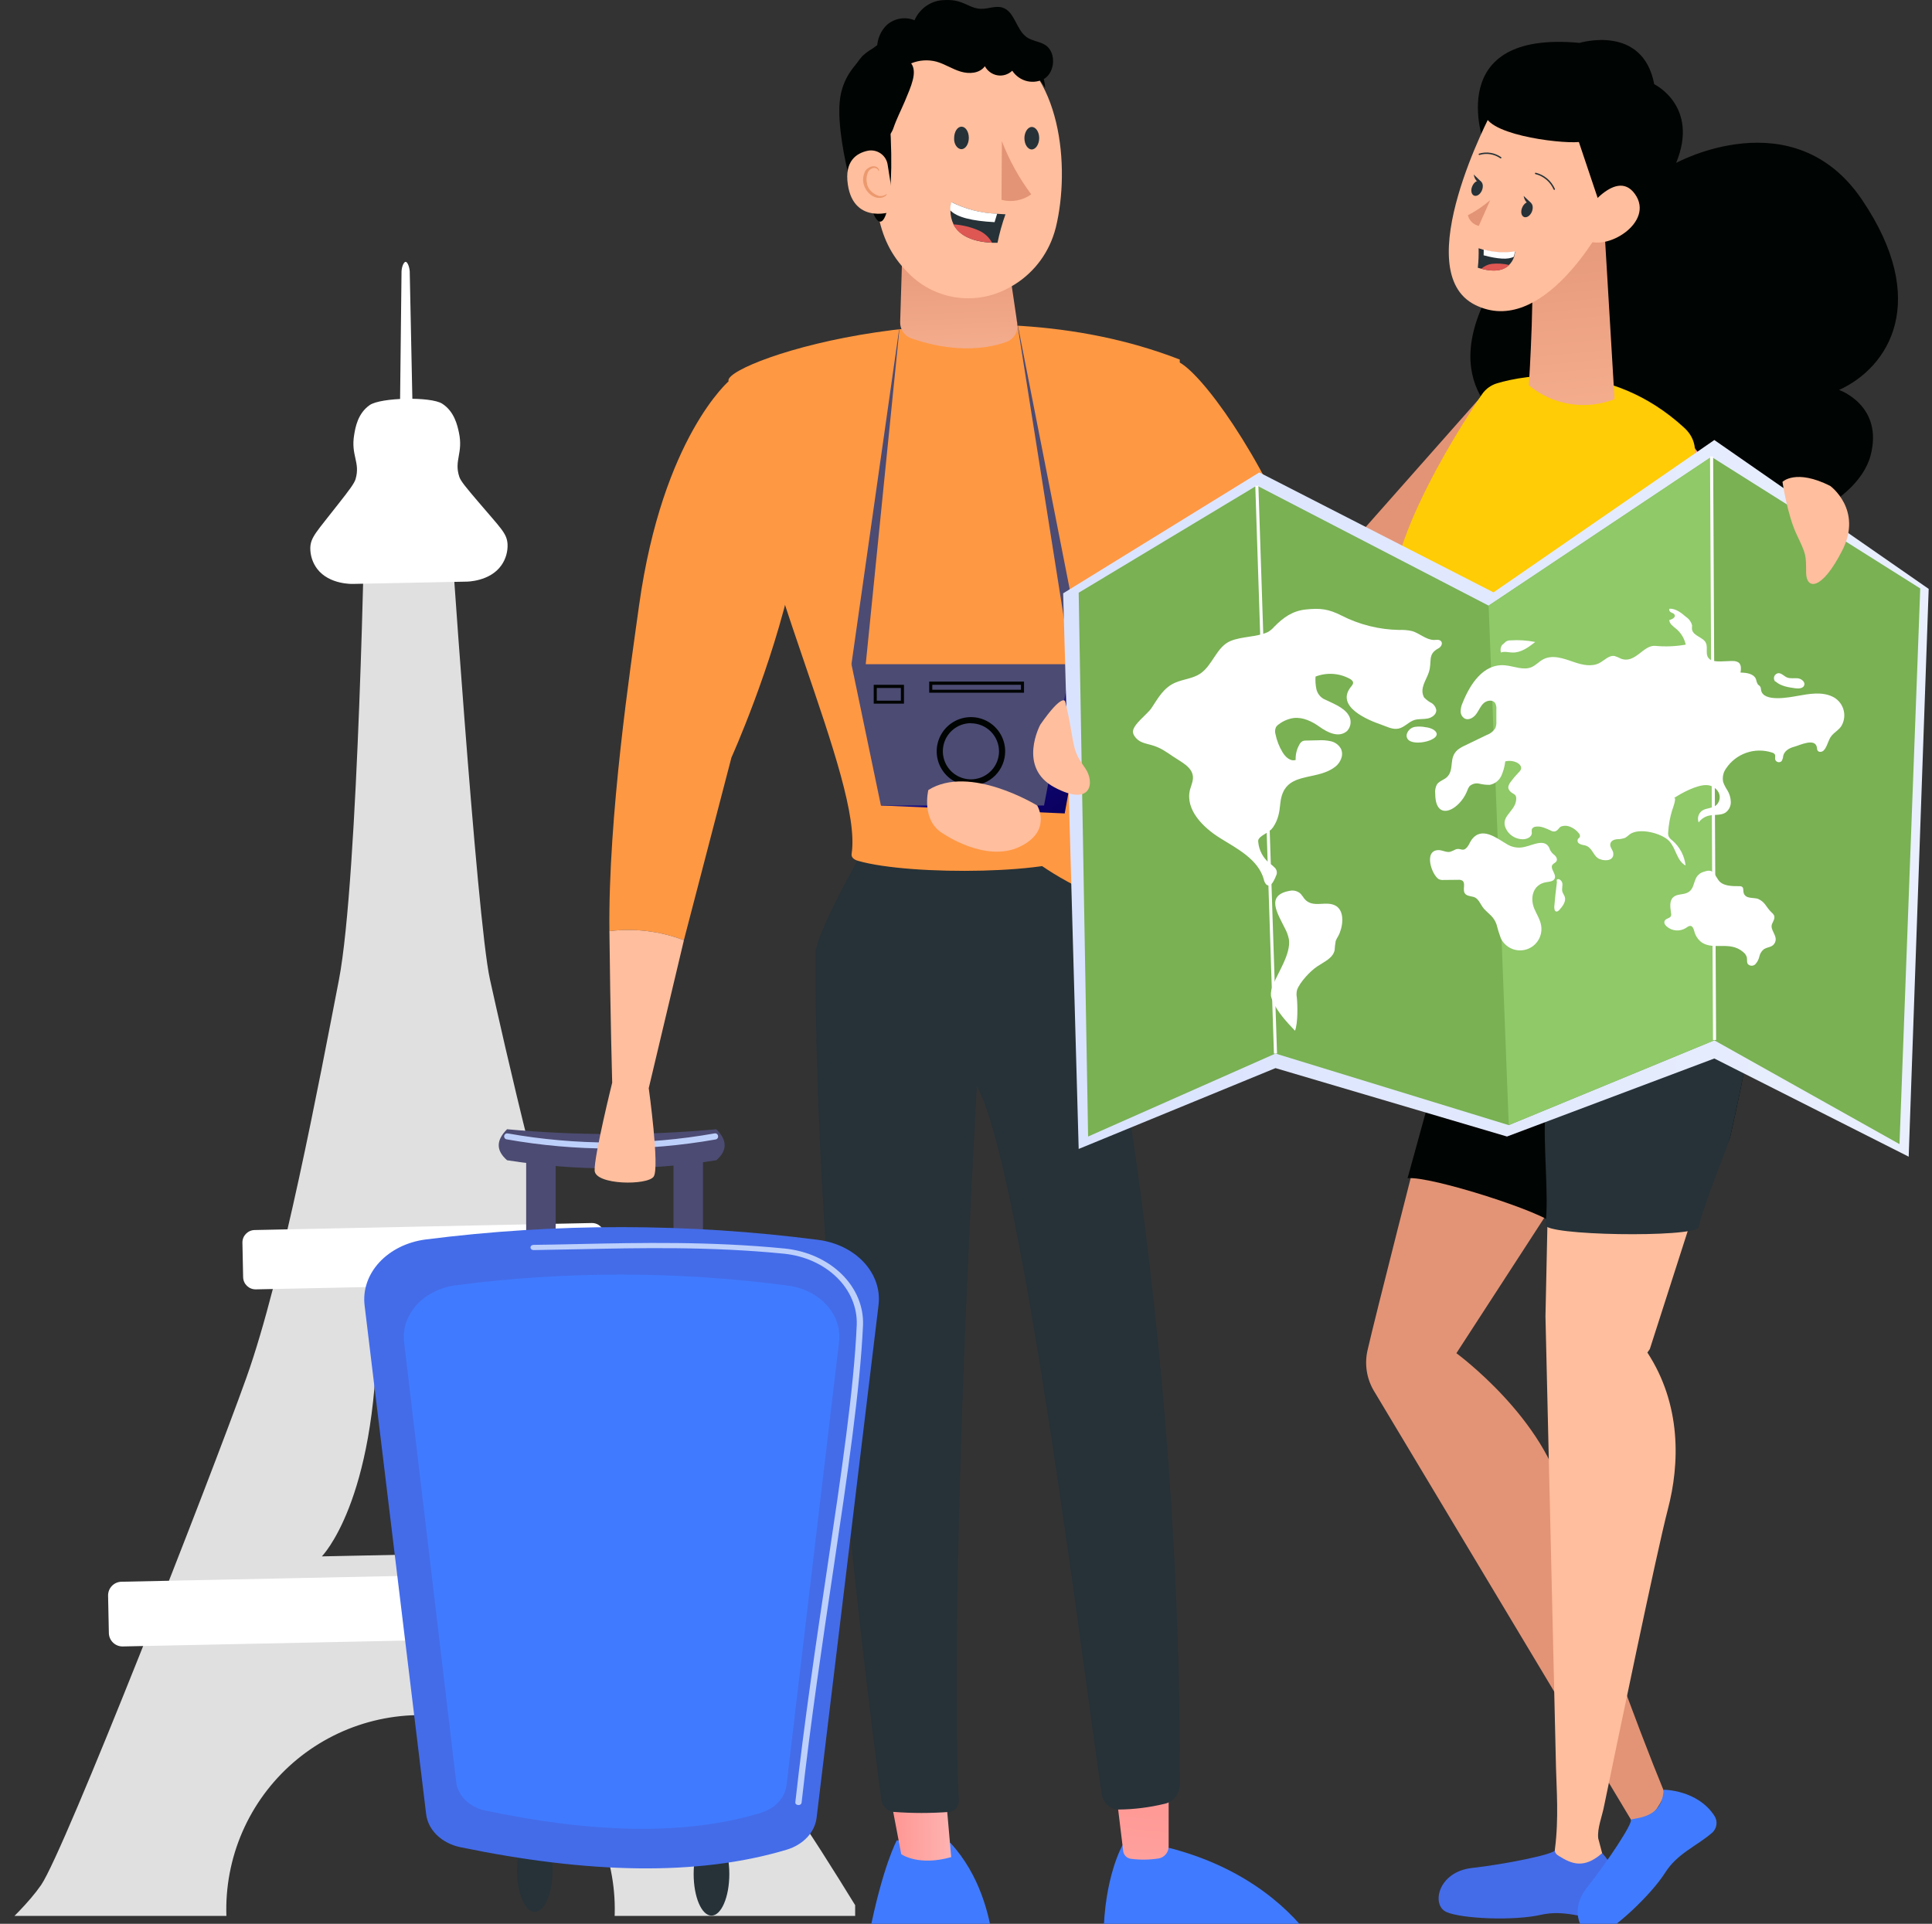 <?xml version="1.0" encoding="UTF-8"?> <svg xmlns="http://www.w3.org/2000/svg" width="976" height="972" viewBox="0 0 976 972" fill="none"><rect x="0" y="0" width="976" height="972" fill="#333333" stroke="none"/> <g clip-path="url(#clip0_29_2148)"> <path d="M201.998 212.248L202.843 137.094C203.013 134.258 204.138 132.311 204.902 132.283C205.666 132.255 206.722 134.213 206.98 137.018L208.535 212.105L201.998 212.248Z" fill="white"></path> <path d="M401.675 915.686C390.472 901.37 323.226 757.432 300.095 692.423C276.963 627.413 254.207 524.961 247.506 494.817C240.805 464.673 226.757 254.137 226.757 254.137L184.363 255.013C184.363 255.013 181.089 444.121 171.193 495.183C161.297 546.245 142.79 644.798 124.468 696.072C106.145 747.346 32.504 935.469 20.75 952.42C8.996 969.372 -17.255 989.808 -17.255 989.808L116.901 987.039C113.569 972.809 113.457 958.014 116.575 943.735C119.694 929.456 125.962 916.054 134.924 904.508C143.885 892.962 155.312 883.563 168.371 876.999C181.43 870.435 195.791 866.87 210.404 866.566C225.017 866.262 239.513 869.227 252.834 875.242C266.154 881.258 277.963 890.173 287.396 901.337C296.83 912.501 303.65 925.63 307.359 939.767C311.069 953.904 311.573 968.691 308.835 983.048L310.972 983.005L456.963 1003.65C456.963 1003.65 412.873 929.986 401.675 915.686ZM162.584 786.355C162.584 786.355 189.875 758.934 190.49 671.676L241.484 670.616C241.484 670.616 239.437 747.394 280.222 783.938L162.584 786.355Z" fill="#E0E0E0"></path> <path d="M122.465 627.901L122.826 645.278C122.898 648.757 125.778 651.519 129.258 651.447L299.543 647.91C303.023 647.838 305.786 644.958 305.713 641.479L305.352 624.102C305.28 620.622 302.401 617.86 298.921 617.932L128.635 621.469C125.155 621.542 122.393 624.421 122.465 627.901Z" fill="white"></path> <path d="M374.136 825.378L62.084 831.865C61.176 831.89 60.272 831.736 59.424 831.411C58.576 831.085 57.8 830.596 57.142 829.971C56.484 829.345 55.955 828.596 55.587 827.766C55.219 826.935 55.018 826.041 54.996 825.133L54.602 806.2C54.566 804.377 55.255 802.614 56.516 801.296C57.777 799.979 59.508 799.214 61.331 799.17L373.394 792.689C375.215 792.659 376.975 793.349 378.288 794.611C379.602 795.872 380.364 797.602 380.407 799.423L380.813 818.362C380.845 820.174 380.162 821.926 378.913 823.239C377.663 824.552 375.947 825.32 374.136 825.378Z" fill="white"></path> <path d="M223.348 203.933C229.545 207.862 231.075 214.995 231.836 218.53C234.087 229.013 229.226 232.604 232.064 241.005C232.768 243.113 235.659 246.543 241.406 253.309C252.857 266.815 256.009 269.309 256.396 274.814C256.593 278.627 255.519 282.398 253.344 285.537C247.547 293.926 235.653 293.867 235.653 293.867L210.416 294.379L203.497 294.521L178.266 295.022C178.266 295.022 166.375 295.492 160.244 287.434C157.938 284.386 156.71 280.658 156.753 276.837C156.913 271.325 159.979 268.708 170.837 254.731C176.333 247.752 179.041 244.181 179.631 242.042C182.124 233.505 177.118 230.131 178.936 219.562C179.532 215.988 180.718 208.853 186.806 204.637C192.466 200.804 217.612 200.298 223.348 203.933Z" fill="white"></path> </g> <g clip-path="url(#clip1_29_2148)"> <path d="M453.045 929.83C453.045 929.83 445.867 942.924 439.05 977.624C438.753 979.102 438.771 980.626 439.101 982.097C439.432 983.568 440.068 984.953 440.968 986.163C441.869 987.372 443.014 988.378 444.329 989.116C445.643 989.854 447.099 990.308 448.6 990.447C459.847 991.483 477.129 992.789 491.048 992.594C492.554 992.577 494.041 992.243 495.409 991.614C496.778 990.984 497.998 990.072 498.99 988.938C499.982 987.805 500.723 986.474 501.166 985.034C501.609 983.594 501.742 982.077 501.559 980.582C499.937 967.954 495.027 947.218 480.132 931.137L453.045 929.83Z" fill="#407BFF"></path> <path d="M446.408 890.115L455.282 936.797C455.282 936.797 463.781 943.044 480.523 938.299L476.108 888.043L446.408 890.115Z" fill="url(#paint0_linear_29_2148)"></path> <path d="M663.093 980.597C662.995 980.339 662.869 980.092 662.717 979.861C654.008 967.699 631.846 943.495 588.062 932.999L567.041 932.323C567.041 932.323 557.686 948.585 557.506 978.705C562.311 980.657 571.59 982.774 589.533 983.285C617.281 984.051 650.18 981.663 663.093 980.597Z" fill="#407BFF"></path> <path d="M563.166 900.476C563.391 901.977 566.274 925.836 567.385 935.011C567.461 936.036 567.885 937.005 568.587 937.756C569.289 938.507 570.226 938.995 571.244 939.14C576.038 939.786 580.902 939.71 585.674 938.915C587.052 938.571 588.271 937.765 589.127 936.631C589.982 935.497 590.422 934.103 590.373 932.683V895.326L563.166 900.476Z" fill="url(#paint1_linear_29_2148)"></path> <path d="M546.066 432C546.066 432 596.907 639.878 595.988 901.46C595.976 903.786 595.221 906.037 593.849 907.834C592.477 909.632 590.572 910.867 588.454 911.332C580.719 913.218 572.817 914.201 564.887 914.266C562.871 914.189 560.941 913.367 559.424 911.937C557.906 910.508 556.892 908.56 556.554 906.421C549.426 861.438 516.773 589.935 493.463 548.794C493.463 548.794 479.404 792.593 484.316 909.679C484.376 911.076 483.943 912.446 483.105 913.516C482.268 914.585 481.086 915.276 479.796 915.45C470.32 916.183 460.808 916.183 451.332 915.45C449.798 915.292 448.358 914.585 447.244 913.441C446.129 912.298 445.403 910.784 445.184 909.144C440.091 871.083 410.873 644.514 412.034 481.295C412.034 472.088 434.636 432.065 434.636 432.065L546.066 432Z" fill="#263238"></path> <path d="M368 192.158C368 182.324 490.978 140.785 596 181.667C595.584 253.262 553.202 357.4 548.052 430.979C536.566 441.703 460.171 442.669 433.429 434.923C431.5 434.369 429.942 433.222 430.209 431.456C436.026 393.951 380.243 287.042 368 192.158Z" fill="url(#paint2_linear_29_2148)"></path> <path d="M455.883 125.393L454.742 162.706C454.688 164.503 455.208 166.27 456.226 167.752C457.243 169.234 458.706 170.354 460.403 170.949C469.937 174.313 489.697 179.433 508.451 172.736C510.278 172.064 511.819 170.784 512.814 169.111C513.809 167.438 514.198 165.473 513.917 163.547L508.301 125.393H455.883Z" fill="url(#paint3_linear_29_2148)"></path> <path d="M458.349 137.416C464.713 144.168 473.109 148.643 482.253 150.154C491.396 151.665 500.782 150.129 508.971 145.781C519.66 140.33 527.87 130.994 531.924 119.682C532.467 118.176 532.968 116.545 533.385 114.913C540.73 84.715 536.348 34.815 503.588 21.305C496.36 18.282 488.482 17.162 480.701 18.052C472.92 18.942 465.495 21.813 459.133 26.39C452.772 30.968 447.684 37.101 444.355 44.205C441.025 51.31 439.565 59.15 440.112 66.98C441.948 100.358 441.406 120.184 458.349 137.416Z" fill="#FFBE9D"></path> <path d="M482.009 69.659C481.77 72.776 483.636 75.366 485.693 75.366C487.751 75.366 489.426 72.776 489.426 69.659C489.426 66.542 487.799 64 485.741 64C483.684 64 482.057 66.494 482.009 69.659Z" fill="#263238"></path> <path d="M517.51 69.804C517.51 72.921 519.185 75.511 521.194 75.511C523.204 75.511 524.926 72.969 524.974 69.852C525.022 66.735 523.3 64.145 521.242 64.145C519.184 64.145 517.51 66.831 517.51 69.804Z" fill="#263238"></path> <path d="M506.123 71.338C509.816 80.928 514.807 89.965 520.956 98.193C518.808 99.731 516.348 100.777 513.752 101.257C511.156 101.738 508.487 101.641 505.932 100.975L506.123 71.338Z" fill="#E39476"></path> <path d="M507.941 108.265C506.253 112.956 504.909 117.764 503.921 122.652H501.29C489.375 122.076 484.016 117.856 481.719 113.396C480.645 111.17 480.104 108.723 480.14 106.251C480.131 104.855 480.325 103.466 480.715 102.126C487.92 105.743 495.82 107.755 503.873 108.025C506.218 108.217 507.941 108.265 507.941 108.265Z" fill="#263238"></path> <path d="M503.733 107.977L502.442 112.245C491.197 111.67 483.302 109.8 480 106.203C479.991 104.807 480.185 103.418 480.574 102.078C487.78 105.695 495.68 107.707 503.733 107.977Z" fill="white"></path> <path d="M501.146 122.604C489.232 122.028 483.873 117.808 481.576 113.348C486.102 113.632 490.541 114.72 494.687 116.561C497.436 117.822 499.702 119.942 501.146 122.604Z" fill="#DE5753"></path> <path d="M528 44.407C528 44.407 518.198 28.405 508.889 25.391C497.636 21.79 494.388 33.045 483.89 31.498C473.392 29.952 462.604 26.458 453.121 34.806C442.738 43.927 448.742 48.915 449.525 60.89C452.715 109.51 444.826 124.179 439.258 101.723C438.649 99.242 430.877 98.069 428.441 87.641C425.309 74.145 422.641 57.609 424.758 47.634C426.556 39.153 430.906 32.992 439.258 25.818C452.367 14.483 472.058 12.189 485.659 12.002C499.26 11.816 526.608 23.284 528 44.407Z" fill="#000402"></path> <path d="M448.417 83.214C448.25 82.084 447.854 80.999 447.253 80.026C446.652 79.052 445.858 78.21 444.919 77.55C443.981 76.89 442.917 76.427 441.793 76.187C440.668 75.948 439.507 75.938 438.378 76.158C432.633 77.385 426.548 81.373 428.309 93.246C431.398 114.292 452.062 106.837 452 106.223C451.938 105.61 449.869 91.988 448.417 83.214Z" fill="#FFBE9D"></path> <path d="M447.976 97.997C447.976 97.997 447.602 98.263 446.954 98.583C446.049 99.02 444.961 99.164 443.923 98.983C442.276 98.406 440.853 97.497 439.8 96.35C438.747 95.202 438.101 93.857 437.928 92.451C437.595 90.888 437.7 89.287 438.235 87.758C438.346 87.163 438.639 86.597 439.09 86.11C439.541 85.622 440.135 85.227 440.823 84.959C441.274 84.815 441.775 84.797 442.24 84.909C442.706 85.02 443.108 85.255 443.378 85.572C443.787 86.025 443.719 86.425 443.855 86.425C443.991 86.425 444.298 86.078 443.855 85.332C443.638 84.897 443.242 84.532 442.731 84.292C442.375 84.139 441.983 84.044 441.58 84.012C441.176 83.98 440.768 84.012 440.38 84.105C439.455 84.366 438.63 84.806 437.981 85.385C437.331 85.963 436.88 86.66 436.668 87.412C435.967 89.134 435.815 90.965 436.225 92.744C437.076 96.424 440.108 99.597 443.65 99.97C444.3 100.037 444.962 99.991 445.586 99.834C446.21 99.678 446.782 99.414 447.261 99.063C448.01 98.45 448.044 98.023 447.976 97.997Z" fill="#EB996E"></path> <path d="M528.33 22.924C525.401 20.898 521.548 20.816 518.645 18.763C513.367 15.041 512.628 5.898 506.559 3.873C502.97 2.668 499.091 4.639 495.317 4.448C489.195 4.147 486.583 -0.479 477.347 0.041C474.114 0.03 470.947 0.984 468.224 2.79C465.501 4.595 463.336 7.176 461.988 10.223C459.716 9.298 457.248 9.01 454.834 9.39C452.42 9.769 450.145 10.803 448.24 12.386C446.635 13.87 445.347 15.687 444.461 17.719C443.575 19.751 443.109 21.953 443.094 24.183C443.094 24.183 441.141 23.307 435.626 28.344C432.001 32.456 429.512 37.505 428.421 42.961C426.812 49.995 430.11 57.112 433.303 63.544C435.045 67.021 437.156 70.826 440.798 71.756C445.231 73.015 449.823 69.21 451.353 64.667C452.884 60.123 455.259 55.552 457.106 51.172C460.273 43.563 463.571 36.473 460.299 32.012C464.38 30.328 468.87 30.03 473.124 31.163C477.373 32.367 481.041 34.913 485.395 36.2C489.749 37.486 494.895 37.075 497.534 33.462C498.197 34.677 499.115 35.721 500.221 36.516C501.326 37.312 502.591 37.838 503.92 38.057C505.249 38.275 506.608 38.179 507.897 37.777C509.185 37.375 510.37 36.677 511.362 35.734C513.153 38.426 515.861 40.315 518.94 41.02C522.019 41.726 525.242 41.197 527.96 39.539C533.08 35.844 533.476 26.537 528.33 22.924Z" fill="#000402"></path> <path d="M280.702 578.761H265.807V664.363H280.702V578.761Z" fill="#4C4B73"></path> <path d="M355.131 578.761H340.236V664.363H355.131V578.761Z" fill="#4C4B73"></path> <path d="M361.873 586.209C326.852 591.719 291.186 591.719 256.166 586.209C250.355 581.163 250.73 575.938 256.166 570.548C291.327 573.786 326.711 573.786 361.873 570.548C367.308 575.938 367.668 581.163 361.873 586.209Z" fill="#4C4B73"></path> <path d="M270.144 965.952C275.094 965.952 279.108 956.561 279.108 944.976C279.108 933.391 275.094 924 270.144 924C265.193 924 261.18 933.391 261.18 944.976C261.18 956.561 265.193 965.952 270.144 965.952Z" fill="#263238"></path> <path d="M368.434 946.838C368.434 958.43 364.41 967.859 359.425 967.859C354.44 967.859 350.416 958.475 350.416 946.838C350.416 935.201 354.425 925.817 359.425 925.817C364.425 925.817 368.434 935.246 368.434 946.838Z" fill="#263238"></path> <path d="M397.455 934.543C352.254 948.118 296.507 946.531 232.548 933.283C227.968 932.331 223.851 930.219 220.76 927.237C217.67 924.255 215.757 920.548 215.282 916.623L184.184 659.55C183.245 651.749 185.925 643.945 191.669 637.748C197.413 631.55 205.784 627.431 215.056 626.242C280.784 617.852 347.662 617.92 413.365 626.443C422.519 627.626 430.781 631.7 436.447 637.825C442.113 643.95 444.75 651.659 443.815 659.361L412.522 918.436C412.083 922.035 410.436 925.457 407.77 928.307C405.104 931.157 401.528 933.319 397.455 934.543Z" fill="#446CE9"></path> <path d="M384.606 915.827C346.432 927.558 299.276 926.191 245.069 914.728C241.2 913.895 237.724 912.066 235.113 909.49C232.503 906.913 230.883 903.714 230.473 900.326L204.155 678.172C203.362 671.431 205.629 664.688 210.49 659.333C215.351 653.978 222.434 650.42 230.278 649.393C285.89 642.143 342.474 642.203 398.064 649.572C405.814 650.589 412.809 654.108 417.607 659.402C422.404 664.696 424.636 671.36 423.843 678.019L397.316 901.923C396.94 905.026 395.548 907.975 393.301 910.434C391.053 912.893 388.04 914.762 384.606 915.827Z" fill="#407BFF"></path> <path d="M403.35 911.998H403.199C402.991 911.987 402.788 911.941 402.602 911.861C402.417 911.782 402.253 911.671 402.121 911.535C401.989 911.4 401.891 911.243 401.834 911.075C401.776 910.906 401.761 910.729 401.789 910.556C406.337 869.707 412.402 828.923 417.799 792.9C425.077 744.163 431.354 702.076 432.809 669.423C433.139 660.654 429.56 652.099 422.776 645.439C415.991 638.78 406.493 634.499 396.148 633.439C358.942 629.737 323.373 630.503 291.882 631.179C284.12 631.345 276.721 631.498 269.519 631.601C269.117 631.601 268.731 631.466 268.447 631.227C268.162 630.987 268.003 630.663 268.003 630.324C267.99 630.15 268.02 629.976 268.091 629.812C268.161 629.648 268.271 629.498 268.413 629.371C268.555 629.245 268.727 629.144 268.917 629.075C269.107 629.006 269.312 628.971 269.519 628.971C276.766 628.881 284.089 628.728 291.837 628.562C323.388 627.886 359.139 627.12 396.558 630.835C407.68 631.98 417.892 636.586 425.186 643.748C432.48 650.909 436.329 660.109 435.978 669.538C434.462 702.319 428.23 744.456 420.953 793.245C415.57 829.255 409.475 870.065 404.942 910.824C404.911 911.156 404.727 911.464 404.43 911.684C404.132 911.903 403.745 912.016 403.35 911.998Z" fill="#BDD0FB"></path> <path d="M308.704 580.308C291.009 580.3 273.348 578.742 255.925 575.653C255.527 575.582 255.174 575.355 254.943 575.022C254.712 574.69 254.622 574.28 254.694 573.881C254.766 573.483 254.993 573.13 255.325 572.899C255.657 572.668 256.068 572.579 256.466 572.65C291.02 578.791 326.387 578.791 360.941 572.65C361.143 572.607 361.352 572.606 361.554 572.647C361.756 572.688 361.948 572.77 362.117 572.888C362.286 573.007 362.429 573.159 362.537 573.335C362.644 573.511 362.715 573.707 362.743 573.912C362.786 574.113 362.788 574.322 362.747 574.524C362.706 574.726 362.623 574.918 362.505 575.087C362.387 575.256 362.235 575.399 362.059 575.507C361.883 575.615 361.686 575.685 361.482 575.713C344.057 578.781 326.397 580.319 308.704 580.308Z" fill="#BDD0FB"></path> <path d="M445.014 406.973L537.867 410.982L549.729 345.156L541.141 335.576L445.014 406.973Z" fill="url(#paint4_linear_29_2148)"></path> <path d="M430.131 335.576H541.138L527.414 406.973H445.011L430.131 335.576Z" fill="#4C4B73"></path> <path d="M505.739 383.133C507.735 374.675 502.497 366.2 494.039 364.203C485.58 362.207 477.105 367.445 475.109 375.904C473.112 384.362 478.351 392.837 486.809 394.833C495.268 396.83 503.743 391.591 505.739 383.133Z" fill="#4C4B73"></path> <path d="M490.506 396.912C487.083 396.915 483.737 395.903 480.89 394.004C478.043 392.104 475.824 389.403 474.513 386.241C473.202 383.08 472.858 379.601 473.525 376.244C474.192 372.887 475.84 369.804 478.26 367.384C480.68 364.964 483.763 363.316 487.12 362.649C490.477 361.982 493.956 362.326 497.117 363.637C500.279 364.948 502.98 367.167 504.879 370.014C506.779 372.861 507.791 376.208 507.788 379.63C507.78 384.211 505.957 388.602 502.718 391.842C499.478 395.081 495.087 396.904 490.506 396.912ZM490.506 365.381C487.699 365.378 484.954 366.207 482.619 367.765C480.283 369.322 478.462 371.537 477.386 374.129C476.31 376.722 476.027 379.575 476.572 382.329C477.118 385.082 478.468 387.612 480.452 389.598C482.436 391.584 484.964 392.937 487.717 393.485C490.47 394.034 493.324 393.754 495.917 392.681C498.511 391.607 500.728 389.788 502.288 387.455C503.847 385.121 504.68 382.377 504.68 379.57C504.66 375.821 503.159 372.232 500.504 369.585C497.849 366.938 494.255 365.449 490.506 365.441V365.381Z" fill="#000402"></path> <path d="M455.897 346.777H442.158V354.735H455.897V346.777Z" fill="#4C4B73"></path> <path d="M456.664 355.516H441.379V345.996H456.664V355.516ZM442.926 354.014H455.103V347.603H442.926V354.014Z" fill="#000402"></path> <path d="M516.543 345.156H470.191V349.21H516.543V345.156Z" fill="#4C4B73"></path> <path d="M517.309 349.99H469.41V344.375H517.309V349.99ZM470.972 348.489H515.762V345.996H470.972V348.489Z" fill="#000402"></path> <path d="M430.131 335.576L454.741 162.706L437.218 336.882L430.131 335.576Z" fill="#4C4B73"></path> <path d="M513.451 160.664L549.728 345.156L541.139 335.576L513.451 160.664Z" fill="#4C4B73"></path> <path d="M516.123 407.003C516.123 407.003 590.793 448.925 609.127 395.216C627.46 341.507 578.646 296.236 578.646 296.236L592.881 182.121C610.899 182.211 716.005 341.627 654.968 425.366C600.403 500.202 518.751 431.928 518.751 431.928L516.123 407.003Z" fill="url(#paint5_linear_29_2148)"></path> <path d="M523.992 407.003C523.992 407.003 489.937 385.982 468.976 399.15C468.976 399.15 465.042 414.856 476.829 421.417C476.829 421.417 497.85 435.817 514.817 427.964C531.785 420.111 523.992 407.003 523.992 407.003Z" fill="#FFBE9D"></path> <path d="M307.863 470.442C307.233 412.183 318.464 337.573 322.879 305.636C334.786 220.71 368.48 192.286 368.48 192.286C451.754 200.5 369.501 382.754 369.501 382.754L345.476 475.037C333.503 470.453 320.588 468.875 307.863 470.442Z" fill="url(#paint6_linear_29_2148)"></path> <path d="M307.865 470.442C320.594 468.872 333.515 470.45 345.493 475.037L327.73 549.797C327.73 549.797 333.315 589.857 330.237 594.452C327.159 599.047 300.747 598.746 300.402 591.449C300.057 584.152 309.261 547.034 309.261 547.034C309.261 547.034 308.315 513.385 307.865 470.442Z" fill="#FFBE9D"></path> <path d="M749.58 72.105C749.58 72.105 728.559 15.152 797.944 21.669C797.944 21.669 829.881 11.954 835.677 42.54C835.677 42.54 858.575 53.576 846.743 82.315C846.743 82.315 906.038 49.762 940.648 100.919C975.258 152.076 954.252 185.589 929.056 197.016C929.056 197.016 951.759 204.839 944.927 230.304C938.096 255.77 889.371 279.629 855.332 254.329C855.332 254.329 771.142 277.152 764.73 216.385C764.73 216.385 721.412 195.995 756.562 140.349C791.713 84.703 749.58 72.105 749.58 72.105Z" fill="#000402"></path> <path d="M853.02 222.992C875.543 244.553 883.996 316.236 883.816 346.972L913.096 261.175L928.111 267.902L886.954 414.24C863.065 379.825 845.557 338.759 835.903 289.614C833.951 265.53 837.99 241.791 853.02 222.992Z" fill="url(#paint7_linear_29_2148)"></path> <path d="M751.365 196.791L614.127 351.972L632.01 351.732L766.245 260.425C766.366 237.122 762.687 215.38 751.365 196.791Z" fill="#E39476"></path> <path d="M808.995 935.867C797.703 946.182 788.529 936.062 785.466 934.786C785.586 936.798 760.796 941.858 743.574 943.795C726.351 945.732 722.898 962.639 730.751 966.063C738.604 969.486 764.895 970.567 778.544 967.429C790.271 964.786 799.971 969.186 810.902 970.056C812.585 970.191 814.259 969.707 815.611 968.695C816.962 967.684 817.899 966.214 818.244 964.561C821.653 948.435 808.995 935.867 808.995 935.867Z" fill="#446CE9"></path> <path d="M756.306 193.652C769.94 189.568 813.078 181.385 850.902 216.175C857.298 222.091 857.583 229.584 854.19 240.109C842.358 276.941 817.298 387.768 840.676 435.501C840.676 435.501 799.325 481.073 754.219 444.345C754.219 444.345 733.979 356.132 707.477 317.407C689.173 290.665 736.651 217.001 748.678 199.208C750.504 196.532 753.199 194.569 756.306 193.652Z" fill="#FFCC05"></path> <path d="M810.525 115.859C810.525 115.859 814.114 176.505 815.63 201.671C808.45 204.484 800.646 205.32 793.032 204.092C785.419 202.864 778.274 199.617 772.342 194.689C772.342 194.689 776.02 137.376 772.837 127.121L810.525 115.859Z" fill="url(#paint8_linear_29_2148)"></path> <path d="M753.498 56.804C753.498 56.804 711.05 136.97 745.15 154.028C779.249 171.085 809.49 114.087 809.49 114.087C809.49 114.087 816.247 72.42 801.727 60.543C787.207 48.666 753.498 56.804 753.498 56.804Z" fill="#FFBE9D"></path> <path d="M752.809 101.124C749.362 104.111 745.57 106.674 741.516 108.759C741.855 110.078 742.551 111.276 743.527 112.223C744.503 113.17 745.723 113.828 747.05 114.124L752.809 101.124Z" fill="#E39476"></path> <path d="M768.955 104.919C768.084 106.972 768.518 109.086 769.896 109.635C771.274 110.185 773.049 108.972 773.877 106.937C774.705 104.901 774.272 102.787 772.906 102.208C771.541 101.629 769.783 102.884 768.955 104.919Z" fill="#263238"></path> <path d="M773.46 102.548L769.715 98.994C769.715 98.994 770.406 103.639 773.46 102.548Z" fill="#263238"></path> <path d="M743.722 94.146C742.864 96.169 743.298 98.283 744.676 98.832C746.054 99.382 747.816 98.199 748.657 96.134C749.498 94.069 749.052 91.984 747.703 91.447C746.355 90.91 744.563 92.081 743.722 94.146Z" fill="#263238"></path> <path d="M748.231 91.776L744.498 88.193C744.498 88.193 745.189 92.838 748.231 91.776Z" fill="#263238"></path> <path d="M775.764 87.625C777.838 88.139 779.765 89.124 781.396 90.504C783.027 91.883 784.319 93.621 785.172 95.582" stroke="#263238" stroke-width="0.71" stroke-linecap="round" stroke-linejoin="round"></path> <path d="M758.118 79.683C756.569 78.596 754.794 77.875 752.925 77.575C751.057 77.275 749.144 77.404 747.331 77.951" stroke="#263238" stroke-width="0.71" stroke-linecap="round" stroke-linejoin="round"></path> <path d="M746.952 125.42C747.055 128.714 746.921 132.012 746.549 135.288L748.21 135.747C755.792 137.769 759.989 136.215 762.357 133.85C763.476 132.748 764.323 131.401 764.832 129.915C765.129 129.046 765.302 128.138 765.345 127.22C760.099 128.031 754.743 127.71 749.635 126.278C747.939 125.734 746.952 125.42 746.952 125.42Z" fill="#263238"></path> <path d="M749.547 126.065L749.496 128.992C756.637 130.898 761.936 131.285 764.744 129.703C765.041 128.833 765.214 127.925 765.257 127.007C760.011 127.819 754.655 127.497 749.547 126.065Z" fill="white"></path> <path d="M748.327 135.796C755.909 137.819 760.106 136.264 762.475 133.9C759.566 133.191 756.556 132.995 753.58 133.321C751.618 133.589 749.785 134.453 748.327 135.796Z" fill="#DE5753"></path> <path d="M775.36 36.069C775.36 36.069 752.102 44.987 750.195 56.294C748.288 67.6 787.057 72.675 797.613 71.76L811.952 114.463C811.952 114.463 831.382 69.868 818.289 47.375C805.195 24.882 775.36 36.069 775.36 36.069Z" fill="#000402"></path> <path d="M798.633 110.078C798.633 110.078 815.81 83.772 825.96 98.066C836.111 112.36 811.26 127.421 801.11 121.099L798.633 110.078Z" fill="#FFBE9D"></path> <path d="M840.51 904.831C828.497 875.731 797.686 794.184 790.014 758.072C781.305 717.036 735.734 683.702 735.734 683.702L805.134 576.749L782.746 568.506L717.956 574.392C717.956 574.392 694.652 665.369 690.823 682.321C689.29 689.134 690.361 696.274 693.826 702.336L827.221 924.861C827.762 925.702 842.386 909.38 840.51 904.831Z" fill="#E39476"></path> <path d="M785.164 618.746C785.164 618.746 855.315 615.938 856.276 615.743C858.799 604.392 873.123 578.611 874.099 574.211C887.508 514 902.478 449.075 836.561 409.81C806.216 422.813 777.912 430.471 747.972 422.874C747.972 422.874 753.978 441.808 744.774 472.994L711.064 595.308C722.371 593.926 781.636 612.995 785.164 618.746Z" fill="#000402"></path> <path d="M833.453 681.6L874.684 553.19L782.791 568.506L780.734 665.129C780.734 665.129 785.419 864.635 786.05 892.969C786.275 903.224 787.551 918.75 785.509 934.29C785.299 936.272 786.395 937.038 787.656 937.819C793.993 941.738 800.149 944.38 809.368 936.317L807.386 928.81C806.801 923.81 809.338 917.834 810.389 912.293C816.516 882.578 836.996 783.763 842.582 762.487C848.588 739.604 849.444 709.739 832.221 683.372L833.453 681.6Z" fill="#FFBE9D"></path> <path d="M780.736 618.747C779.069 624.302 855.511 625.474 858.034 620.143C860.541 608.792 873.049 578.626 874.1 574.227C887.509 514.016 902.479 449.09 836.562 409.826C806.216 422.829 777.913 430.487 747.973 422.889C748.498 425.772 749.279 430.396 749.789 436.252C750.271 441.443 750.461 446.656 750.36 451.868C750.36 459.256 757.868 474.391 791.006 508.415C790.285 525.127 782.372 544.302 780.706 562.335C779.369 577.26 782.613 604.828 780.736 618.747Z" fill="#263238"></path> <path d="M840.42 904.26C839.744 918.84 826.726 918.209 823.798 919.41C825.3 920.701 811.921 940.867 801.621 953.84C791.32 966.813 800.405 980.522 808.017 977.519C815.63 974.516 834.069 957.459 841.201 946.152C847.342 936.467 856.862 932.879 864.835 926.077C866.061 925.032 866.863 923.574 867.09 921.978C867.317 920.382 866.953 918.759 866.066 917.413C857.432 904.2 840.42 904.26 840.42 904.26Z" fill="#407BFF"></path> <path d="M964.222 584.407L866.038 534.797L761.292 574.227L644.354 539.662L544.924 580.503L537.086 299.78L636.156 238.698L754.49 299.299L866.038 222.317L974.328 297.542L964.222 584.407Z" fill="url(#paint9_linear_29_2148)"></path> <path d="M634.923 245.319L752.011 305.995L864.565 230.815L970.061 297.317L959.581 578.07L866.036 525.622L762.191 568.476L644.352 532.304L549.682 574.226L544.922 299.479L634.923 245.319Z" fill="#79B153"></path> <path d="M752.012 305.995L762.192 568.476L866.037 525.622L864.565 230.815L752.012 305.995Z" fill="#8FC968"></path> <path d="M786.501 445.832C785.96 449.916 785.525 454.031 785.18 458.145C785.18 459.136 785.3 460.457 786.276 460.562C786.876 460.562 787.357 460.142 787.777 459.706C789.459 457.829 791.276 455.412 790.465 453.04C790.165 452.154 789.504 451.403 789.264 450.502C788.889 449.135 789.474 447.694 789.264 446.298C789.054 444.901 787.372 443.505 786.396 444.526L786.501 445.832Z" fill="white"></path> <path d="M677.927 381.837C678.112 380.603 677.919 379.341 677.372 378.219C676.827 377.285 676.095 376.473 675.221 375.834C674.348 375.196 673.352 374.745 672.297 374.51C670.188 374.05 668.024 373.888 665.87 374.03L659.864 374.165C659.267 374.128 658.669 374.215 658.107 374.42C657.367 374.822 656.774 375.447 656.411 376.207C655.07 378.562 654.419 381.247 654.534 383.955C651.891 384.856 649.323 382.453 647.897 380.036C646.216 377.255 645.023 374.209 644.369 371.027C643.994 369.829 644.075 368.535 644.594 367.393C644.979 366.789 645.492 366.277 646.095 365.891C648.291 364.229 650.875 363.154 653.603 362.768C658.302 362.273 662.852 364.51 666.696 367.273C670.54 370.036 676.426 373.054 680.57 369.27C681.554 368.203 682.155 366.838 682.277 365.392C682.4 363.945 682.037 362.499 681.246 361.282C678.828 357.243 672.657 355.125 668.633 353.098C667.717 352.565 666.922 351.848 666.297 350.993C665.672 350.138 665.23 349.163 664.999 348.128C664.566 346.061 664.424 343.943 664.579 341.837C667.379 340.755 670.381 340.297 673.376 340.494C676.371 340.691 679.287 341.539 681.921 342.978C682.657 343.384 683.423 343.969 683.543 344.81C683.663 345.651 682.942 346.402 682.402 347.092C674.579 356.972 690.855 363.774 697.853 366.162C700.69 367.138 703.408 368.729 706.456 368.129C709.504 367.528 711.817 364.495 714.745 363.714C716.862 363.144 719.129 363.444 721.276 363.009C723.423 362.573 725.676 360.966 725.585 358.774C725.428 357.895 725.052 357.068 724.494 356.371C723.935 355.673 723.211 355.126 722.387 354.78C721.289 354.098 720.28 353.281 719.384 352.348C717.027 347.843 720.465 343.744 721.772 339.795C723.678 334.074 720.856 330.711 726.712 327.543C727.958 326.882 728.934 325.2 728.063 324.074C727.192 322.948 725.751 323.323 724.474 323.338C720.405 323.338 717.177 319.93 713.273 318.834C711.184 318.371 709.044 318.184 706.907 318.278C696.755 318.121 686.775 315.64 677.732 311.026C671.08 307.633 666.906 307.182 659.714 307.933C652.972 308.639 648.408 311.912 643.768 316.597C642.805 317.741 641.64 318.699 640.329 319.419C634.594 321.987 627.341 321.462 621.485 323.924C614.518 326.927 612.566 336.266 606.2 340.441C602.521 342.843 597.882 343.143 593.842 344.855C587.836 347.378 585.103 352.648 581.695 357.768C579.608 360.906 571.92 366.312 572.356 369.99C572.452 370.66 572.704 371.298 573.091 371.852C575.209 375.156 578.377 375.501 581.71 376.447C586.125 377.693 588.782 379.615 592.686 382.273C596.59 384.931 602.296 387.498 602.641 392.408C602.806 394.69 601.71 396.913 601.14 399.075C598.707 409.105 607.731 418.114 616.515 423.535C625.299 428.955 635.645 434.316 638.437 444.256C638.587 445.19 638.987 446.067 639.594 446.793C642.161 449.225 644.098 443.715 644.849 441.958C645.045 441.372 645.081 440.743 644.951 440.138C644.822 439.533 644.533 438.974 644.113 438.52C643.258 437.629 642.318 436.824 641.305 436.117C639.688 434.8 638.352 433.17 637.377 431.326C636.401 429.482 635.807 427.46 635.63 425.381C635.548 424.866 635.638 424.339 635.885 423.88C637.386 421.658 641.2 420.742 643.062 418.054C645.72 414.18 646.335 410.546 646.786 405.937C648.453 389.105 664.293 395.066 674.249 387.603C676.17 386.225 677.487 384.161 677.927 381.837Z" fill="white"></path> <path d="M649.067 468.955C650.051 470.738 650.75 472.663 651.139 474.661C652.115 481.899 645.869 490.832 643.211 497.454C642.309 499.23 641.909 501.219 642.055 503.205C642.222 504.025 642.489 504.822 642.851 505.577C645.253 511.253 649.998 516.388 654.202 520.773C655.703 517.019 655.538 507.995 655.133 504.001C654.876 502.696 654.922 501.35 655.268 500.067C656.769 496.118 661.89 490.667 665.388 488.31C668.887 485.953 673.331 484.151 674.217 480.112C674.311 478.526 674.496 476.946 674.773 475.382C675.141 474.505 675.583 473.661 676.094 472.859C678.301 468.73 679.563 460.847 675.118 457.844C670.163 454.571 663.106 459.346 658.887 454.015C658.313 453.16 657.692 452.338 657.025 451.553C656.318 450.904 655.469 450.43 654.546 450.169C653.623 449.908 652.651 449.868 651.709 450.051C639.157 452.214 645.343 461.358 649.067 468.955Z" fill="white"></path> <path d="M727.883 409.06C731.847 411.583 738.679 406.057 741.201 399.525C741.455 398.693 741.851 397.91 742.372 397.213C743.036 396.619 743.833 396.194 744.695 395.975C745.558 395.755 746.461 395.747 747.328 395.952C749.056 396.377 750.833 396.574 752.613 396.537C753.864 396.293 755.041 395.758 756.048 394.976C757.054 394.193 757.863 393.185 758.409 392.033C759.462 389.707 760.141 387.229 760.421 384.69C762.306 384.228 764.291 384.403 766.066 385.186C767.433 385.786 768.769 387.108 768.394 388.549C768.155 389.193 767.757 389.767 767.238 390.216C765.753 391.748 764.373 393.378 763.108 395.096C762.328 396.162 761.607 397.543 762.148 398.715C763.739 401.928 766.652 400.216 765.826 404.856C764.775 410.607 756.952 412.949 761.427 419.871C762.28 421.11 763.412 422.131 764.731 422.854C766.051 423.576 767.521 423.979 769.024 424.03C771.172 424.12 773.814 423.009 773.844 420.862C773.755 420.229 773.755 419.588 773.844 418.955C774.03 418.583 774.312 418.268 774.66 418.041C775.009 417.814 775.411 417.684 775.826 417.664C778.499 417.243 781.097 418.595 783.574 419.706C783.922 419.926 784.315 420.062 784.724 420.103C785.134 420.145 785.547 420.091 785.931 419.946C788.244 418.625 787.163 417.529 790.316 417.228C793.004 416.988 796.142 419.06 797.658 421.102C797.869 421.325 798.021 421.597 798.102 421.893C798.183 422.189 798.191 422.5 798.124 422.799C797.929 423.279 797.373 423.535 797.088 424C796.907 424.4 796.883 424.852 797.019 425.269C797.155 425.686 797.442 426.037 797.824 426.252C798.595 426.673 799.442 426.938 800.316 427.033C804.355 427.859 804.445 431.703 807.298 433.625C809.61 435.126 815.511 435.487 814.986 431.012C814.791 429.376 813.154 428.009 813.484 426.388C813.815 424.766 815.331 424.195 816.773 424.015C818.226 424.03 819.67 423.786 821.037 423.294C821.843 422.765 822.607 422.173 823.319 421.523C828.139 418.024 839.536 420.997 843.229 424.931C846.683 428.595 847.073 434.931 851.518 437.304C850.969 432.373 848.564 427.837 844.791 424.616C844.043 424.101 843.422 423.423 842.974 422.634C842.721 421.917 842.639 421.151 842.734 420.397C842.966 416.641 843.641 412.927 844.746 409.33C844.611 409.751 847.569 401.913 845.437 403.399C849.235 400.742 857.449 396.387 862.254 396.672C863.505 396.719 864.721 397.099 865.776 397.772C866.832 398.445 867.689 399.387 868.26 400.501C868.779 401.629 868.9 402.9 868.603 404.106C868.305 405.312 867.607 406.381 866.623 407.138C864.671 408.489 861.953 408.219 859.956 409.526C859.021 410.176 858.332 411.122 858 412.211C857.668 413.301 857.712 414.47 858.124 415.532C859.383 413.794 861.229 412.572 863.32 412.093C866.097 411.462 869.251 412.093 871.653 410.592C872.512 409.98 873.209 409.168 873.683 408.226C874.156 407.284 874.392 406.24 874.371 405.186C874.313 403.06 873.691 400.987 872.569 399.18C871.721 397.923 871.031 396.566 870.512 395.141C870.255 393.944 870.257 392.707 870.515 391.511C870.774 390.315 871.285 389.187 872.014 388.204C874.469 384.544 878.049 381.783 882.213 380.339C886.377 378.896 890.898 378.847 895.092 380.201C895.693 380.317 896.229 380.655 896.593 381.147C897.029 381.913 896.593 382.889 896.789 383.744C896.891 384.063 897.072 384.351 897.317 384.58C897.561 384.808 897.86 384.971 898.184 385.052C898.509 385.133 898.849 385.13 899.173 385.043C899.496 384.956 899.791 384.789 900.032 384.555C900.504 383.723 900.782 382.793 900.843 381.838C901.443 379.42 903.846 377.949 906.293 377.333C909.296 376.492 917.059 372.618 917.87 377.738C917.892 378.194 917.978 378.643 918.125 379.075C918.666 380.231 920.497 380.066 921.368 379.075C923.17 377.138 923.485 373.97 925.227 371.807C926.729 369.901 929.056 368.804 930.332 366.627C931.051 365.358 931.498 363.954 931.644 362.503C931.79 361.053 931.633 359.587 931.183 358.201C930.732 356.814 929.998 355.536 929.027 354.448C928.056 353.36 926.869 352.487 925.542 351.882C920.212 349.435 914.011 350.531 908.23 351.567C904.266 352.273 890.602 355.021 889.641 348.564C889.616 348.05 889.509 347.543 889.326 347.063C888.995 346.477 888.335 346.177 887.93 345.651C887.539 344.906 887.266 344.106 887.119 343.279C886.113 340.381 882.329 339.855 879.266 339.825C879.566 338.023 879.731 335.846 878.29 334.735C877.392 334.176 876.342 333.914 875.287 333.984C872.614 333.879 866.173 334.84 863.965 333.264C860.962 331.206 863.049 327.678 861.773 324.825C860.497 321.972 855.362 321.357 854.791 318.083C854.671 317.377 854.791 316.657 854.791 315.936C854.344 314.212 853.274 312.714 851.788 311.732C849.386 309.66 846.653 307.467 843.485 307.543C842.884 308.023 843.485 309.044 844.085 309.359C844.686 309.675 845.587 309.9 845.962 310.576C846.623 311.882 844.746 312.963 843.305 313.233C843.305 315.14 845.166 316.402 846.638 317.603C849.156 319.664 850.902 322.516 851.593 325.696C846.535 326.603 841.377 326.815 836.262 326.327C830.121 325.741 826.157 335.501 818.875 332.798C817.859 332.263 816.799 331.815 815.707 331.462C812.869 330.921 810.571 333.609 808.034 334.975C804.145 337.032 799.385 335.966 795.226 334.54C790.241 332.843 784.205 330.411 779.19 333.339C777.313 334.435 775.811 336.131 773.829 337.017C769.67 338.864 764.94 336.597 760.406 336.162C749.219 335.08 742.493 346.026 738.859 355.156C738.225 356.509 737.892 357.985 737.883 359.48C737.887 360.225 738.091 360.955 738.474 361.595C738.857 362.234 739.405 362.759 740.06 363.114C742.072 364.015 744.415 362.573 745.736 360.801C747.057 359.029 747.838 356.867 749.445 355.351C751.051 353.834 753.949 353.354 755.271 355.156C755.808 356.109 756.038 357.205 755.931 358.294V364.435C756.006 365.571 755.848 366.711 755.466 367.783C754.48 369.418 752.956 370.66 751.156 371.297L740.045 376.672C738.773 377.225 737.573 377.931 736.472 378.775C731.637 382.859 734.88 388.519 731.156 392.438C729.655 394.03 727.147 394.51 725.916 396.312C725.144 397.744 724.839 399.383 725.045 400.997C725.045 405.471 726.201 407.979 727.883 409.06Z" fill="white"></path> <path d="M856.953 443.354C855.451 446.072 855.662 449.616 852.283 451.102C850.031 452.108 847.133 451.643 845.301 453.294C843.214 455.171 843.8 458.49 844.16 461.267C844.306 461.757 844.306 462.279 844.16 462.769C843.619 464 841.682 463.97 841.022 465.126C840.361 466.283 841.157 467.364 842.013 468.129C843.335 469.275 844.991 469.963 846.736 470.093C848.48 470.223 850.22 469.787 851.698 468.85C852.478 468.325 853.319 467.634 854.22 467.859C855.121 468.084 855.617 469.361 855.902 470.442C856.448 472.704 857.758 474.709 859.611 476.117C865.617 480.247 873.98 475.217 880.632 481.042C881.5 481.704 882.136 482.624 882.449 483.67C882.704 484.811 882.328 486.117 882.974 487.093C883.221 487.358 883.52 487.568 883.852 487.712C884.184 487.856 884.542 487.93 884.904 487.93C885.265 487.93 885.623 487.856 885.955 487.712C886.287 487.568 886.586 487.358 886.833 487.093C887.81 485.992 888.488 484.658 888.8 483.22C889.119 481.774 889.931 480.484 891.097 479.571C893.184 478.25 895.602 478.76 896.728 476.087C898.23 472.679 893.86 469.856 895.227 466.748C895.842 465.367 896.818 463.85 896.203 462.469C895.819 461.805 895.309 461.224 894.701 460.757C892.148 458.204 891.698 455.787 888.305 454.24C886.142 453.234 881.638 454.526 880.797 450.907C880.557 449.961 880.887 448.775 880.166 448.129C879.724 447.834 879.195 447.697 878.665 447.739C874.866 447.739 870.331 447.739 868.154 444.736C865.752 441.282 865.481 438.73 860.647 440.502C859.872 440.707 859.146 441.065 858.511 441.555C857.877 442.045 857.347 442.657 856.953 443.354Z" fill="white"></path> <path d="M743.409 424.315C742.613 425.426 742.163 426.748 741.322 427.814C738.965 430.817 737.944 428.159 735.316 429.18C734.445 429.64 733.542 430.036 732.613 430.366C730.676 430.817 728.755 429.525 726.773 429.51C719.1 429.51 723.124 441.808 726.773 444.165C727.507 444.529 728.329 444.679 729.145 444.601L736.652 444.526C737.369 444.442 738.093 444.584 738.725 444.931C740.556 446.192 738.815 449.301 739.911 451.223C740.677 452.544 742.418 452.724 743.92 453.054C747.088 453.64 747.779 457.078 749.716 459.21C752.208 461.943 754.581 463.039 755.992 467.003C756.599 469.425 757.341 471.811 758.214 474.151C759.359 476.479 761.304 478.317 763.694 479.328C766.083 480.34 768.756 480.457 771.225 479.658C773.693 478.86 775.792 477.199 777.136 474.98C778.48 472.761 778.98 470.132 778.545 467.574C778.034 464.571 776.338 462.018 775.151 459.256C772.749 453.685 774.371 446.883 781.007 445.742C782.674 445.472 784.806 445.382 785.422 443.805C786.323 441.538 782.854 438.88 784.296 436.898C784.806 436.192 785.797 435.937 786.263 435.186C786.878 434.18 786.263 432.874 785.332 432.048C784.359 431.369 783.574 430.455 783.049 429.39C781.067 423.039 774.566 427.018 770.211 427.889C768.635 428.293 766.991 428.36 765.387 428.086C763.783 427.811 762.255 427.202 760.902 426.297C756.022 423.444 748.454 417.318 743.409 424.315Z" fill="white"></path> <path d="M759.908 324.96C760.281 324.48 760.767 324.1 761.322 323.853C761.878 323.607 762.486 323.502 763.091 323.548C767.268 323.269 771.464 323.542 775.569 324.359C772.176 327.032 768.377 329.825 764.067 329.689C762.115 329.689 760.088 328.939 758.257 329.689C758.044 329.041 757.989 328.352 758.096 327.678C758.203 327.004 758.469 326.366 758.872 325.816L759.908 324.96Z" fill="white"></path> <path d="M711.694 374.015C715.958 377.378 730.958 372.889 723.961 368.549C722.785 367.918 721.493 367.535 720.163 367.423C718.405 367.049 716.596 366.988 714.817 367.243C713.93 367.383 713.096 367.753 712.398 368.317C711.699 368.881 711.161 369.619 710.838 370.456C710.569 371.061 710.507 371.737 710.661 372.381C710.816 373.024 711.179 373.599 711.694 374.015Z" fill="white"></path> <path d="M897.074 344.389C899.701 346.702 903.395 347.257 906.863 347.738C908.59 347.978 910.858 347.903 911.458 346.236C912.059 344.57 910.047 342.903 908.215 342.708C906.383 342.512 904.446 342.993 902.749 342.272C901.053 341.551 900.062 340.095 898.425 340.11C897.97 340.161 897.537 340.333 897.171 340.608C896.804 340.883 896.518 341.251 896.342 341.674C896.166 342.097 896.106 342.559 896.169 343.013C896.231 343.466 896.414 343.895 896.698 344.254L897.074 344.389Z" fill="white"></path> <path d="M635.703 245.292L634.143 245.344L643.563 532.339L645.124 532.288L635.703 245.292Z" fill="white"></path> <path d="M865.434 230.652L863.873 230.66L865.365 525.464L866.927 525.456L865.434 230.652Z" fill="white"></path> <path d="M924.596 245.515C924.596 245.515 941.113 257.527 930.692 278.053C920.272 298.579 912.434 298.128 912.404 289.194C912.374 280.26 912.404 280.095 907.659 270.125C902.914 260.155 900.467 243.458 900.467 243.458C900.467 243.458 907.149 236.701 924.596 245.515Z" fill="#FFBE9D"></path> <path d="M525.537 366.132C525.537 366.132 513.795 387.754 532.729 397.829C551.663 407.904 553.044 395.066 548.284 388.234C543.525 381.402 542.969 380.036 541.272 369.886C539.576 359.735 538.089 354.33 538.089 354.33C538.089 354.33 536.708 350.066 525.537 366.132Z" fill="#FFBE9D"></path> </g> <defs> <linearGradient id="paint0_linear_29_2148" x1="446.349" y1="914.49" x2="480.148" y2="914.272" gradientUnits="userSpaceOnUse"> <stop stop-color="#FF928E"></stop> <stop offset="1" stop-color="#FEB3B1"></stop> </linearGradient> <linearGradient id="paint1_linear_29_2148" x1="580.358" y1="885.506" x2="566.349" y2="1007.77" gradientUnits="userSpaceOnUse"> <stop stop-color="#FF928E"></stop> <stop offset="1" stop-color="#FEB3B1"></stop> </linearGradient> <linearGradient id="paint2_linear_29_2148" x1="575.473" y1="164.876" x2="432.719" y2="491.81" gradientUnits="userSpaceOnUse"> <stop stop-color="#FF9843"></stop> <stop offset="0.406" stop-color="#FF9843"></stop> </linearGradient> <linearGradient id="paint3_linear_29_2148" x1="473.137" y1="114.916" x2="477.448" y2="220.742" gradientUnits="userSpaceOnUse"> <stop stop-color="#E39476"></stop> <stop offset="1" stop-color="#FFBE9D"></stop> </linearGradient> <linearGradient id="paint4_linear_29_2148" x1="529.729" y1="418.249" x2="488.618" y2="364.645" gradientUnits="userSpaceOnUse"> <stop stop-color="#09005D"></stop> <stop offset="1" stop-color="#1A0F91"></stop> </linearGradient> <linearGradient id="paint5_linear_29_2148" x1="659.627" y1="183.004" x2="481.824" y2="462.331" gradientUnits="userSpaceOnUse"> <stop stop-color="#FF9843"></stop> <stop offset="0.406" stop-color="#FF9843"></stop> </linearGradient> <linearGradient id="paint6_linear_29_2148" x1="396.941" y1="193.184" x2="197.713" y2="384.459" gradientUnits="userSpaceOnUse"> <stop stop-color="#FF9843"></stop> <stop offset="0.406" stop-color="#FF9843"></stop> </linearGradient> <linearGradient id="paint7_linear_29_2148" x1="909.507" y1="311.041" x2="483.752" y2="392.633" gradientUnits="userSpaceOnUse"> <stop stop-color="#FF928E"></stop> <stop offset="1" stop-color="#FEB3B1"></stop> </linearGradient> <linearGradient id="paint8_linear_29_2148" x1="785.78" y1="97.481" x2="803.799" y2="281.657" gradientUnits="userSpaceOnUse"> <stop stop-color="#E39476"></stop> <stop offset="1" stop-color="#FFBE9D"></stop> </linearGradient> <linearGradient id="paint9_linear_29_2148" x1="537.086" y1="403.354" x2="974.328" y2="403.354" gradientUnits="userSpaceOnUse"> <stop stop-color="#DAE3FE"></stop> <stop offset="1" stop-color="#E9EFFD"></stop> </linearGradient> <clipPath id="clip0_29_2148"> <rect width="108" height="209" fill="white" transform="translate(0 132) scale(4)"></rect> </clipPath> <clipPath id="clip1_29_2148"> <rect width="198" height="243" fill="white" transform="translate(184) scale(4)"></rect> </clipPath> </defs> </svg> 